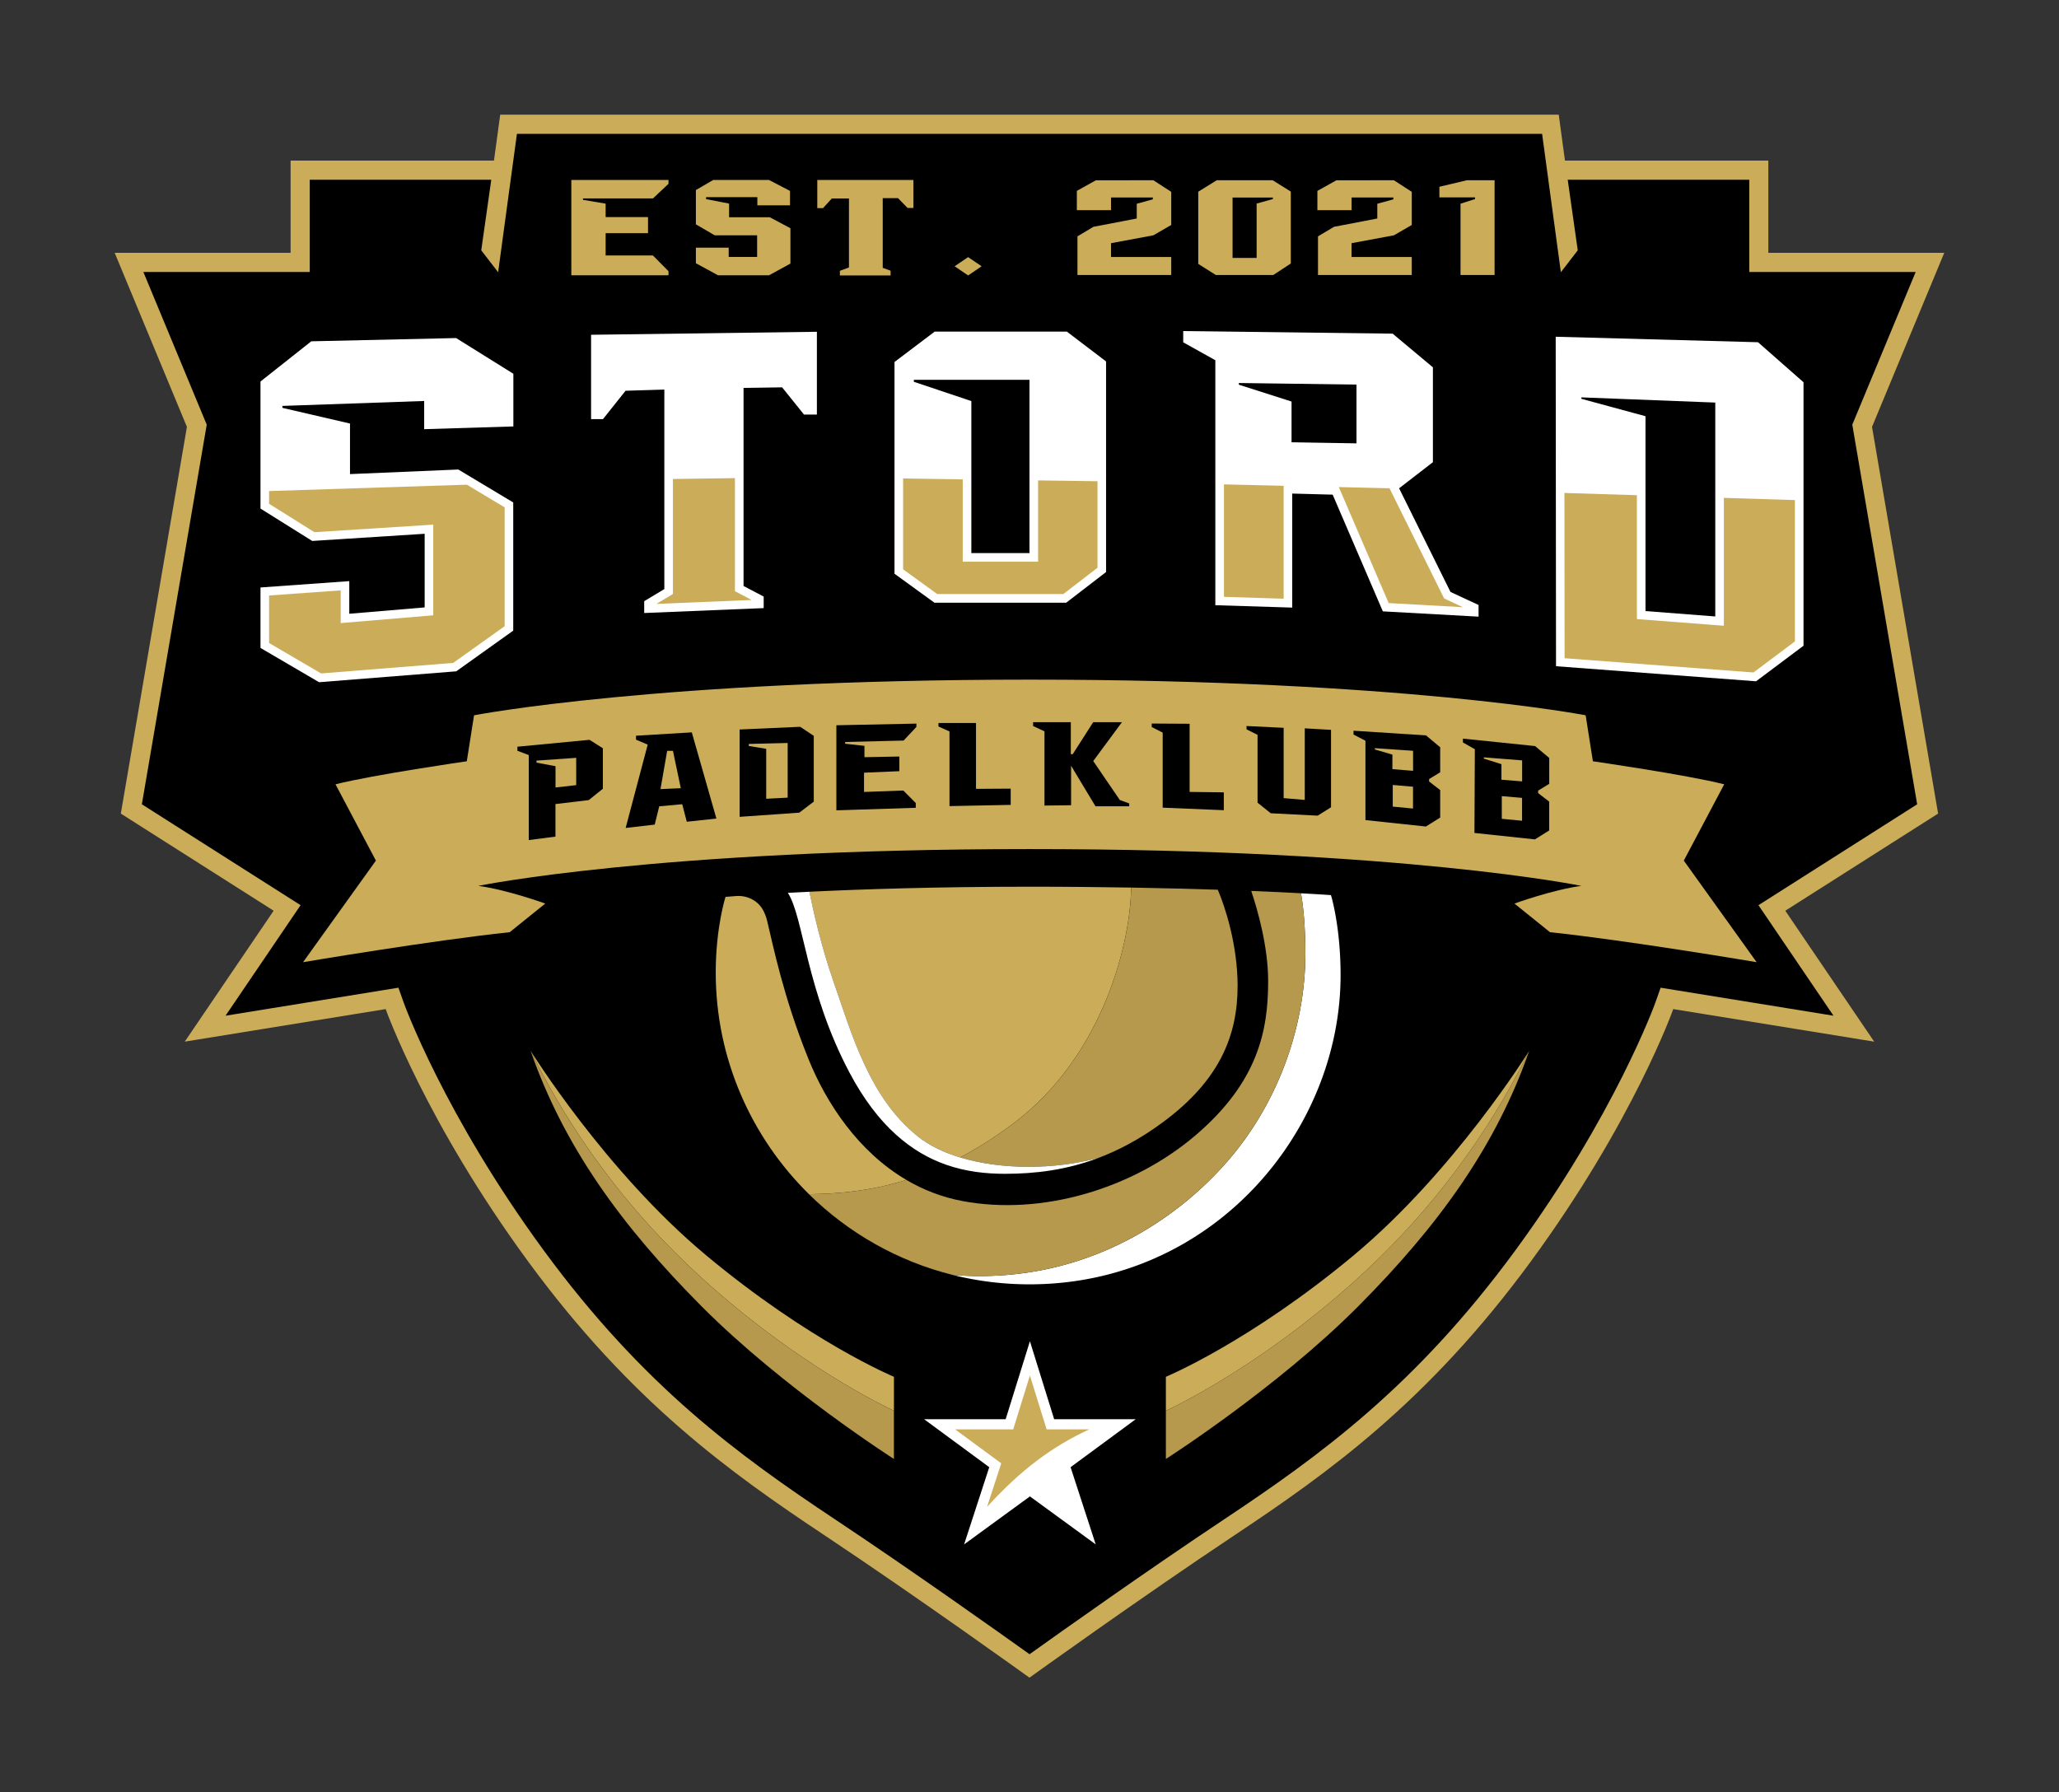 <?xml version="1.0" encoding="UTF-8"?>
<svg data-bbox="35.99 36 574.18 490.55" viewBox="0 0 646.18 562.56" xmlns="http://www.w3.org/2000/svg" data-type="color">
    <rect x="0" y="0" width="646.18" height="562.56" fill="#333333" stroke="none"/>
    <g>
        <path d="M322.96 36H156.98l-1.96 14.41H91.2v28.94H35.99l22.67 54.63-20.74 121.37 47.96 30.49-27.9 41.09 63.06-10.22s12.51 35.33 44.78 79.32 63.48 66.25 92.99 85.87c29.5 19.62 64.27 44.65 64.27 44.65s34.77-25.02 64.27-44.65 60.72-41.88 92.99-85.87 44.78-79.32 44.78-79.32l63.06 10.22-27.9-41.09 47.96-30.49-20.74-121.37 22.67-54.63h-55.21V50.41h-63.82L489.18 36H322.95Z" fill="#cbac58" data-color="1"/>
        <path d="M323.09 519.18c-9.59-6.85-37.13-26.42-60.95-42.26-30.4-20.22-60.27-41.89-91.47-84.43-31.29-42.66-43.84-77.43-43.96-77.78l-1.68-4.71-4.94.8-49.31 7.99 23.55-34.69-49.81-31.67 20.36-119.14-19.89-47.93h52.22V56.42h63.06l1.96-14.41h321.73l1.96 14.41h63.06v28.94h52.22l-19.89 47.93 20.36 119.14-49.81 31.67 23.55 34.69-54.25-8.79-1.67 4.72c-.12.34-12.67 35.11-43.96 77.78-31.2 42.53-61.07 64.21-91.47 84.43-23.82 15.85-51.36 35.41-60.95 42.26Z" fill="#000000" data-color="2"/>
        <path fill="#cbac58" d="M179.3 86.4h30.5v-1.28l-4.9-4.94h-14.83v-6.99h13.3v-5.06h-13.3v-4.21l-7.11-1.2v-.45h21.97l4.87-4.58v-1.21h-30.5z" data-color="1"/>
        <path fill="#cbac58" d="M228.81 68.18V63.9l-7.22-1.41v-.61h16.09v2.57h10.25v-4.53l-6.61-3.44h-17.48l-5.45 3.17v10.76l5.92 3.45h13.3v6.78h-8.92v-2.9h-10.3v4.88l6.95 3.78h16.01l6.71-3.67v-11.1l-6.49-3.45z" data-color="1"/>
        <path fill="#cbac58" d="M256.49 65.33h1.79l2.77-3.03h5.38v21.66l-2.85 1.03v1.46h15.92v-1.48l-2.47-.91V62.19h4.8l3 3.09h1.83v-8.8h-30.17z" data-color="1"/>
        <path fill="#cbac58" d="m299.59 83.57 4.24 2.88 4.23-2.88-4.23-2.87z" data-color="1"/>
        <path fill="#cbac58" d="m343.92 56.58-5.97 3.33v6.06h10.73v-3.98h13.11v.58l-5.04 1.38v4.63l-13.6 2.61-5.01 2.99v12.14h29.43v-5.66h-18.9v-4.33l13.3-2.48 5.6-3.24v-10.4l-5.6-3.63z" data-color="1"/>
        <path fill="#cbac58" d="m419.41 56.58-5.97 3.33v6.06h10.73v-3.98h13.11v.58l-5.04 1.38v4.63l-13.59 2.61-5.02 2.99v12.14h29.43v-5.66h-18.9v-4.33l13.31-2.48 5.59-3.24v-10.4l-5.6-3.63z" data-color="1"/>
        <path d="m381.84 56.58-5.79 3.59v22.66l5.54 3.49h18l5.51-3.62V60.13l-5.7-3.56h-17.56Zm17.63 5.89-5.1 1.42v17.06h-7.55V62h12.65z" fill="#cbac58" data-color="1"/>
        <path fill="#cbac58" d="m460.35 56.57-8.62 2.05v3.32h11.19v.53l-4.56 1.46v22.39h10.69V56.57z" data-color="1"/>
        <path fill="#ffffff" d="m97.69 107.12-15.94 12.62v39.88l16.23 10.16 35.29-2.25v23.11l-23.65 1.99v-10.24l-27.87 1.99v18.98l18.39 10.76 43.04-3.42 17.89-12.77V157.7l-17.24-10.34-33.99 1.44v-15.87l-21.22-4.92v-.61l44.5-1.55v8.85l27.99-.86v-16.53l-17.97-11.21z" data-color="3"/>
        <path fill="#ffffff" d="M185.5 131.54h3.74l7.08-8.9 12.17-.37v62.62l-6.32 3.79v3.72l37.5-1.54v-3.62l-6.32-3.32v-62.17l12.11-.18 6.87 8.55h4.04v-25.99l-70.87.94z" data-color="3"/>
        <path d="m293.36 104.06-12.64 9.55v66.46l12.53 9.09h41.36l12.51-9.62v-66.1l-12.3-9.36h-41.46Zm29.73 69.53h-18.25v-47.71l-18.04-6.05v-.63h36.28v54.39Z" fill="#ffffff" data-color="3"/>
        <path d="m439.09 153.25 10.6-8.19v-29.77l-12.64-10.57-65.72-.81v3.53l10.08 5.62v76.89l24.13.75v-35.79l12.69.34 15.75 36.63 30.04 1.66v-3.66l-8.81-4.09-16.13-32.54Zm-13.38-14.1-20.38-.34v-12.78l-16.54-5.29v-.53l36.92.5z" fill="#ffffff" data-color="3"/>
        <path d="m551.72 107.41-63.49-1.72.1 103.41 62.77 4.73 14.9-11.16v-82.7zm-13.41 86.07-21.9-1.69v-61.16l-20.12-5.46v-.45l42.02 1.63v67.12Z" fill="#ffffff" data-color="3"/>
        <path fill="#cbac58" d="m84.45 158.12 14.23 8.91 37.29-2.37v28.46l-29.05 2.44v-10.27l-22.47 1.61v14.92l16.32 9.54 41.45-3.3 16.15-11.52v-37.31l-11.85-7.11-62.07 2z" data-color="1"/>
        <path fill="#cbac58" d="m211.19 186.42-5.2 3.12 29.91-1.23-5.25-2.76v-35.48l-19.46.26z" data-color="1"/>
        <path fill="#cbac58" d="M325.79 176.29h-23.65v-25.84l-18.71-.27v28.51l10.7 7.76h39.57l10.73-8.26v-27.15l-18.64-.26z" data-color="1"/>
        <path fill="#cbac58" d="m435.81 189.28 23.28 1.29-5.87-2.73-17.15-34.59-15.91-.38z" data-color="1"/>
        <path fill="#cbac58" d="m384.12 187.33 18.73.58v-35.44l-18.73-.44z" data-color="1"/>
        <path fill="#cbac58" d="M541.01 156.26v40.14l-27.3-2.1v-38.88l-22.74-.7.05 51.87 59.27 4.47 13.01-9.75v-44.36z" data-color="1"/>
        <path fill="#cbac58" d="m486.71 53.59-.8 2.82 3.94 29.03 5.3-6.87-4-28.16z" data-color="1"/>
        <path fill="#cbac58" d="m159.47 53.59.8 2.82-3.94 29.03-5.3-6.87 4-28.16z" data-color="1"/>
        <path fill="#ffffff" d="m323.22 469.66-20.65 15.06 7.89-24.23-20.45-15.06h25.6l7.61-24.47 7.61 24.47h25.6l-20.45 15.06 7.89 24.23z" data-color="3"/>
        <path d="M341.83 448.63h-13.36l-5.25-16.9-5.25 16.9h-18.21l14.46 10.65-4.45 13.66c10.45-11.45 20.29-18.88 32.06-24.31" fill="#cbac58" data-color="1"/>
        <path d="M323.22 266.49c-117.05 0-173.11 11.55-173.11 11.55 9 1.2 21.01 5.55 21.01 5.55l-11.16 8.99c-24.42 2.57-64.85 9.41-64.85 9.41l22.86-31.88-12.68-23.95c12.05-3.03 41.21-7.23 41.21-7.23l2.27-14.43s57.64-11.19 174.43-11.19 174.43 11.19 174.43 11.19l2.27 14.43s29.16 4.2 41.21 7.23l-12.68 23.95 22.86 31.88s-40.44-6.84-64.85-9.41l-11.16-8.99s12.01-4.36 21.01-5.55c0 0-56.06-11.55-173.11-11.55Z" fill="#cbac58" data-color="1"/>
        <path d="M162.38 234.35v1.29l3.56 1.34v26.68l8.38-1.08v-10.22l10.44-1.24 4.44-3.57v-12.7l-4.18-2.65-22.63 2.16Zm18.45 12.07-6.49.74v-6.68l-5.97-1.13v-.63l12.46-.87z" fill="#000000" data-color="2"/>
        <path d="M199.6 230.9v1.25l3.67 1.56-6.92 26.15 9.12-1.05 1.42-5.74 7.21-.66 1.44 5.5 9.29-1-7.72-27.05-17.5 1.05Zm7.68 16.77 2.1-12.02h1.81l2.47 11.73z" fill="#000000" data-color="2"/>
        <path d="M232.12 228.96v27.41l18.72-1.31 4.55-3.46v-20.65l-4.26-2.84-19 .85Zm15.09 21.39-6.75.35v-15.67l-5.47-.9v-.64l12.21-.3v17.16Z" fill="#000000" data-color="2"/>
        <path d="m262.48 254.33 24.92-.8v-1.48l-3.91-3.94-12.33.45v-6.05l11.08-.47v-4.6l-10.95.21v-3.56l-6.05-.66v-.55l18.34-.45 4.01-4.28v-1.04l-25.11.52z" fill="#000000" data-color="2"/>
        <path d="M306.3 226.92h-11.78v1.09l3.46 1.57V253l19.21-.38v-5.1l-10.89.07z" fill="#000000" data-color="2"/>
        <path d="m343.09 238.86 9.01-12.19h-9.02l-6.43 10.04h-.59v-10.04h-11.84v1.2l3.57 1.66v23.3l8.35-.1v-12.4l7.66 12.73h10.59v-.89l-2.96-1.09z" fill="#000000" data-color="2"/>
        <path d="m373.34 227.16-11.89-.07v1.1l3.44 1.75v23.55l19.18.8v-5.6l-10.73-.14z" fill="#000000" data-color="2"/>
        <path d="m409.48 251.06-6.63-.56v-22.07l-11.65-.56v1.03l3.46 1.74v21.29l4.14 3.32 14.73.75 4.19-2.63v-24.3l-8.24-.47z" fill="#000000" data-color="2"/>
        <path d="M424.78 229.34v1.21l3.74 1.93v24.91l18.97 2.02 4.49-2.81v-8.63l-3.48-2.69v-.77l3.48-2.12v-7.85l-4.45-3.73zm18.67 24.43-6.36-.61v-6.79l6.36.55v6.84Zm.02-11.84-6.49-.53v-4.56l-5.52-1.62v-.4l12.01.82z" fill="#000000" data-color="2"/>
        <path d="M486.2 246.04v-8.15l-4.45-3.73-22.64-2.34v1.21l3.74 2.12-.12 26.28 18.97 2.02 4.49-2.81v-9.04l-3.48-2.69v-.77l3.48-2.12Zm-8.53 11.56-6.36-.61v-7.12l6.36.55zm.02-12.35-6.49-.53v-4.88l-5.52-1.74v-.4l12.01.95v6.61Z" fill="#000000" data-color="2"/>
        <path d="M318.04 352.61c-5.77 4.34-11.35 7.84-16.72 10.66 12.89 3.92 29.44 3.86 43.31.19 6.66-2.51 13.48-6.15 20.51-11.38 17.66-13.12 23.26-27.09 23.26-42.67 0-12.64-3.83-24.6-6.22-30.16-7.9-.26-17.02-.5-27.2-.68-.04 15.82-8.02 52.28-36.93 74.04Z" fill="#b6994d" data-color="4"/>
        <path d="M417.7 280.94s-3.27-.24-9.41-.57c.68 3.84 1.38 9.96 1.38 19.06 0 17.97-5.52 40.11-20 59.54-13.45 18.05-44.32 44.83-90.6 41.2a99.3 99.3 0 0 0 24.02 2.93c57.43 0 97.63-47.88 97.63-97.06 0-15.4-3.02-25.09-3.02-25.09Z" fill="#ffffff" data-color="3"/>
        <path d="M288.03 356.66c3.57 2.85 8.14 5.04 13.28 6.61 5.37-2.83 10.94-6.32 16.72-10.66 28.92-21.76 36.89-58.21 36.93-74.04-9.65-.16-20.26-.27-31.75-.27-28.95 0-52.65.78-69.21 1.58 1.08 5.41 3.62 16.95 7.62 28.37 5.65 16.14 11.12 36.22 26.4 48.41Z" fill="#cbac58" data-color="1"/>
        <path d="M389.67 358.96c14.48-19.42 20-41.57 20-59.54 0-9.09-.69-15.22-1.38-19.06-4.01-.22-9.24-.48-15.61-.73 1.96 5.84 5.31 17.41 5.31 28.32 0 15.43-3.12 31.61-22.83 48.41s-48.23 25.28-73.11 20.6c-6.49-1.22-12.34-3.54-17.61-6.63-11.44 3.57-21.67 4.39-30.56 4.48 12.28 12.09 27.78 21.03 45.19 25.36 46.28 3.63 77.15-23.15 90.6-41.2Z" fill="#b6994d" data-color="4"/>
        <path d="M253.65 332.2c-7.79-19.33-10.97-35.16-12.89-43.17-.36-1.5-.89-2.73-1.5-3.75-1.71-2.8-4.94-4.29-8.21-4.05-2.21.16-3.36.26-3.36.26s-3.07 9.57-3.07 23.75c0 26.99 11.14 51.71 29.26 69.56 8.89-.09 19.13-.91 30.56-4.48-14.93-8.77-25.04-23.83-30.8-38.12Z" fill="#cbac58" data-color="1"/>
        <path d="M301.32 363.27c-5.15-1.56-9.71-3.75-13.28-6.61-15.28-12.19-20.75-32.27-26.4-48.41-4-11.43-6.54-22.97-7.62-28.37-2.41.12-4.67.23-6.77.34 4.96 7.61 5.7 30.6 19.32 56.37 8.99 17.01 19.65 25.19 30.23 28.93 6.35 2.24 12.67 2.89 18.58 2.89 9.49 0 19.19-1.17 29.25-4.95-13.87 3.67-30.42 3.73-43.31-.19" fill="#ffffff" data-color="3"/>
        <path d="M432.3 395.37c-25.86 25.15-53.18 41.13-66.41 47.41v15.13s34.73-22.18 60.25-47.8 43.4-50.56 53.77-80.28c-6.25 12.75-20.52 39.19-47.61 65.54" fill="#b6994d" data-color="4"/>
        <path d="M424.97 393.88c-32.8 27.35-59.08 38.24-59.08 38.24v10.66c13.23-6.28 40.55-22.26 66.41-47.41 27.09-26.34 41.36-52.79 47.61-65.54 0 0-23.46 37.79-54.94 64.04Z" fill="#cbac58" data-color="1"/>
        <path d="M214.13 395.37c25.86 25.15 53.18 41.13 66.41 47.41v15.13s-34.73-22.18-60.25-47.8-43.4-50.56-53.77-80.28c6.25 12.75 20.52 39.19 47.61 65.54" fill="#b6994d" data-color="4"/>
        <path d="M221.47 393.88c32.8 27.35 59.08 38.24 59.08 38.24v10.66c-13.23-6.28-40.55-22.26-66.41-47.41-27.09-26.34-41.36-52.79-47.61-65.54 0 0 23.46 37.79 54.94 64.04Z" fill="#cbac58" data-color="1"/>
    </g>
</svg>
